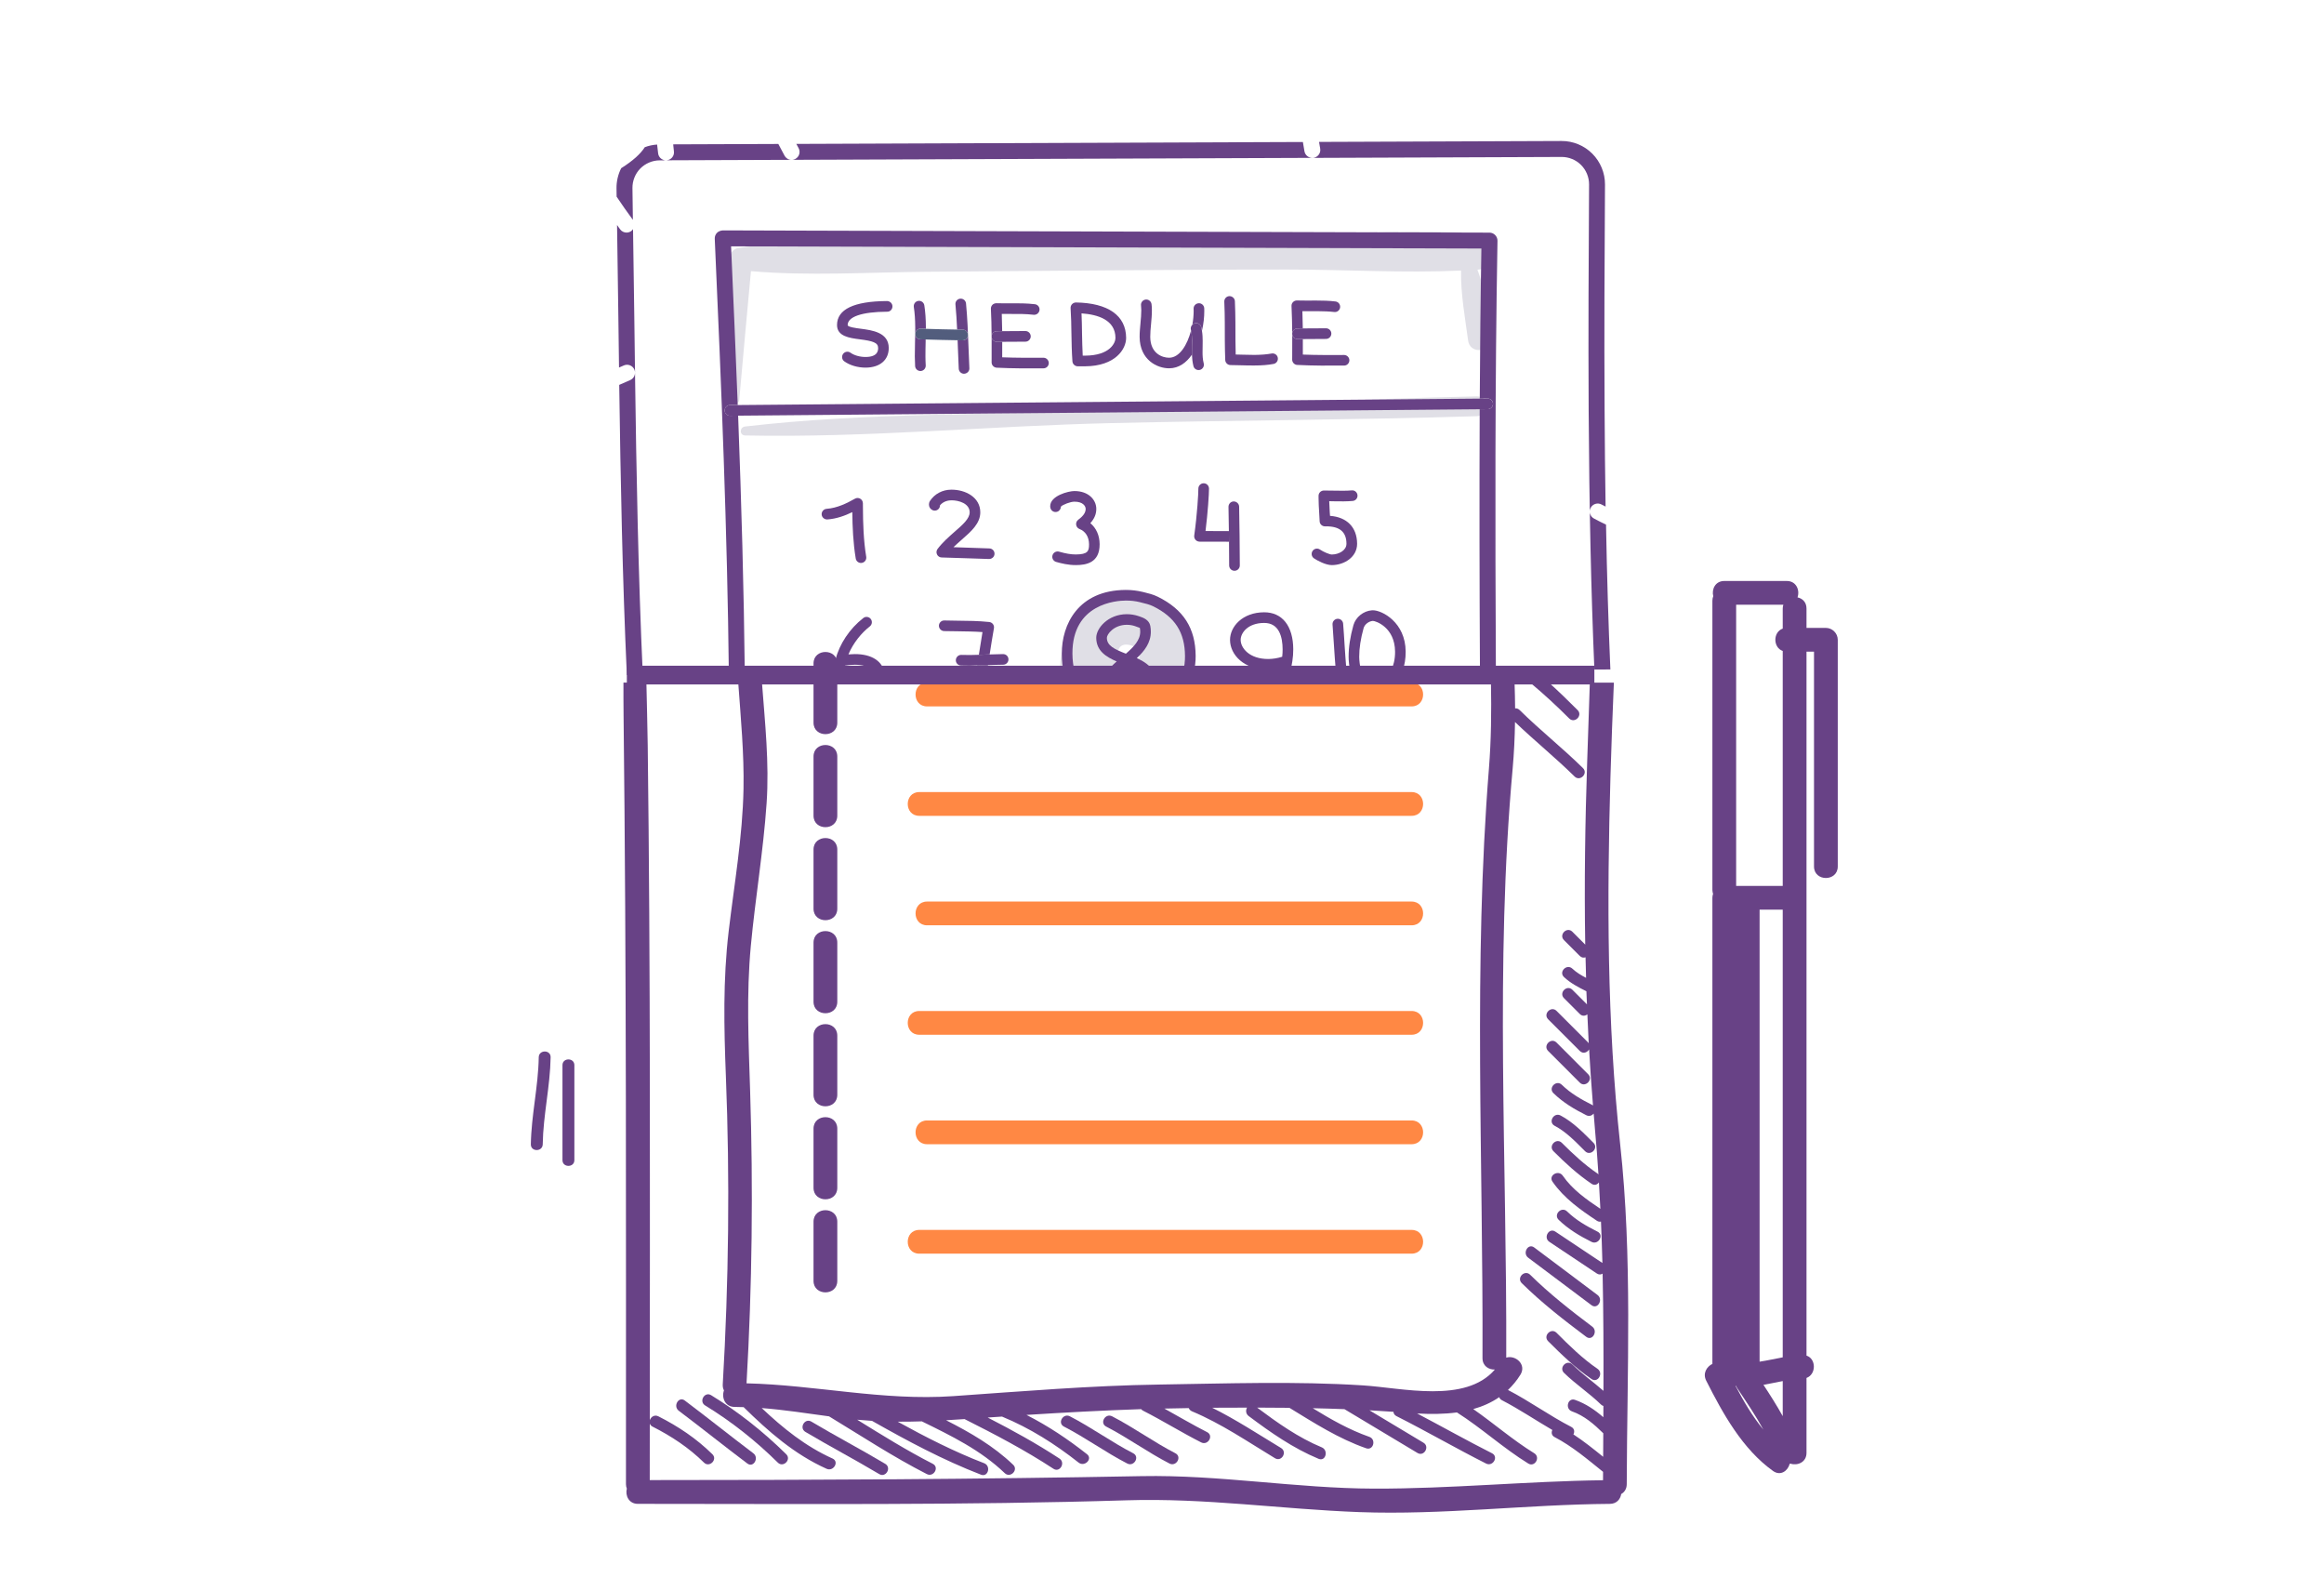 <?xml version="1.0" encoding="utf-8"?>
<!-- Generator: Adobe Illustrator 15.1.0, SVG Export Plug-In . SVG Version: 6.00 Build 0)  -->
<!DOCTYPE svg PUBLIC "-//W3C//DTD SVG 1.1//EN" "http://www.w3.org/Graphics/SVG/1.1/DTD/svg11.dtd">
<svg version="1.1" id="Layer_1" xmlns="http://www.w3.org/2000/svg" xmlns:xlink="http://www.w3.org/1999/xlink" x="0px" y="0px"
	 width="124.167px" height="85px" viewBox="-27 2.5 124.167 85" enable-background="new -27 2.5 124.167 85" xml:space="preserve">
<g>
	<g>
		<path fill="#FF8844" d="M48.421,38.961c-8.631,0-17.262,0-25.891,0c-0.818,0-0.818,1.27,0,1.27c8.629,0,17.26,0,25.891,0
			C49.239,40.23,49.239,38.961,48.421,38.961z"/>
		<path fill="#FF8844" d="M22.112,46.076c8.77,0,17.54,0,26.309,0c0.818,0,0.818-1.269,0-1.269c-8.77,0-17.54,0-26.309,0
			C21.295,44.808,21.295,46.076,22.112,46.076z"/>
		<path fill="#FF8844" d="M48.421,50.655c-8.631,0-17.262,0-25.891,0c-0.818,0-0.818,1.268,0,1.268c8.629,0,17.26,0,25.891,0
			C49.239,51.923,49.239,50.655,48.421,50.655z"/>
		<path fill="#FF8844" d="M22.112,57.769c8.77,0,17.54,0,26.309,0c0.818,0,0.818-1.269,0-1.269c-8.77,0-17.54,0-26.309,0
			C21.295,56.5,21.295,57.769,22.112,57.769z"/>
		<path fill="#FF8844" d="M48.421,62.347c-8.631,0-17.262,0-25.891,0c-0.818,0-0.818,1.269,0,1.269c8.629,0,17.26,0,25.891,0
			C49.239,63.615,49.239,62.347,48.421,62.347z"/>
		<path fill="#FF8844" d="M22.112,69.462c8.77,0,17.54,0,26.309,0c0.818,0,0.818-1.269,0-1.269c-8.77,0-17.54,0-26.309,0
			C21.295,68.193,21.295,69.462,22.112,69.462z"/>
		<path fill="#684286" d="M17.735,41.1c0-1.055,0-2.109,0-3.163c0-0.817-1.27-0.817-1.27,0c0,1.054,0,2.108,0,3.163
			C16.466,41.917,17.735,41.917,17.735,41.1z"/>
		<path fill="#684286" d="M17.735,46.068c0-1.055,0-2.107,0-3.162c0-0.818-1.27-0.818-1.27,0c0,1.055,0,2.107,0,3.162
			C16.466,46.887,17.735,46.887,17.735,46.068z"/>
		<path fill="#684286" d="M17.735,51.038c0-1.055,0-2.108,0-3.163c0-0.817-1.27-0.817-1.27,0c0,1.055,0,2.108,0,3.163
			C16.466,51.855,17.735,51.855,17.735,51.038z"/>
		<path fill="#684286" d="M17.735,56.007c0-1.054,0-2.108,0-3.162c0-0.818-1.27-0.818-1.27,0c0,1.054,0,2.108,0,3.162
			C16.466,56.825,17.735,56.825,17.735,56.007z"/>
		<path fill="#684286" d="M17.735,60.977c0-1.054,0-2.107,0-3.162c0-0.818-1.27-0.818-1.27,0c0,1.055,0,2.108,0,3.162
			C16.466,61.795,17.735,61.795,17.735,60.977z"/>
		<path fill="#684286" d="M17.735,65.945c0-1.053,0-2.108,0-3.162c0-0.816-1.27-0.816-1.27,0c0,1.054,0,2.109,0,3.162
			C16.466,66.763,17.735,66.763,17.735,65.945z"/>
		<path fill="#684286" d="M17.735,70.916c0-1.055,0-2.108,0-3.163c0-0.818-1.27-0.818-1.27,0c0,1.055,0,2.108,0,3.163
			C16.466,71.734,17.735,71.734,17.735,70.916z"/>
		<path fill="#684286" d="M70.553,36.038c-0.346,0-0.69,0-1.035,0c0-0.346,0-0.691,0-1.037c0-0.342-0.222-0.538-0.48-0.594
			c0.134-0.372-0.058-0.875-0.572-0.875c-1.113,0-2.227,0-3.341,0c-0.486,0-0.682,0.449-0.589,0.812
			c-0.026,0.071-0.046,0.15-0.046,0.24c0,5.15,0,10.301,0,15.452c0,0.077,0.017,0.145,0.036,0.208
			c-0.02,0.063-0.036,0.131-0.036,0.208c0,8.3,0,16.6,0,24.898c-0.305,0.144-0.528,0.507-0.33,0.896
			c0.891,1.76,1.932,3.649,3.567,4.821c0.404,0.288,0.793-0.001,0.893-0.38c0.015-0.002,0.029-0.004,0.043-0.009
			c0.371,0.12,0.855-0.07,0.855-0.577c0-1.334,0-2.667,0-4.001c0.524-0.193,0.524-1.021,0-1.193c0-7.873,0-15.746,0-23.62
			c0-0.417,0-0.836,0-1.252c0-4.243,0-8.487,0-12.729c0.134,0,0.267,0,0.401,0c0,3.826,0,7.651,0,11.477
			c0,0.818,1.269,0.818,1.269,0c0-4.037,0-8.075,0-12.11C71.188,36.327,70.898,36.038,70.553,36.038z M65.727,76.525
			c0.011,0.002,0.022,0.003,0.033,0.005c0.017,0.044,0.039,0.089,0.069,0.133c0.478,0.717,0.969,1.438,1.384,2.197
			C66.63,78.154,66.151,77.333,65.727,76.525z M68.248,78.141c-0.317-0.571-0.669-1.125-1.03-1.673
			c0.345-0.06,0.688-0.136,1.03-0.201C68.248,76.893,68.248,77.516,68.248,78.141z M68.248,51.288c0,7.904,0,15.808,0,23.711
			c-0.412,0.076-0.824,0.171-1.236,0.232c0-8.048,0-16.096,0-24.145c0.411,0,0.825,0,1.236,0
			C68.248,51.154,68.248,51.221,68.248,51.288z M68.248,35.001c0,0.359,0,0.718,0,1.075c-0.525,0.182-0.525,1.011,0,1.193
			c0,4.183,0,8.366,0,12.55c-0.829,0-1.658,0-2.489,0c0-5.007,0-10.013,0-15.019c0.842,0,1.682,0,2.522,0
			C68.262,34.862,68.248,34.927,68.248,35.001z"/>
		<path fill="#684286" d="M58.353,75.613c-0.806-0.551-1.503-1.236-2.19-1.925c-0.29-0.288-0.738,0.16-0.448,0.45
			c0.727,0.727,1.468,1.441,2.318,2.021C58.371,76.392,58.688,75.843,58.353,75.613z"/>
		<path fill="#684286" d="M58.07,73.358c-1.155-0.868-2.287-1.754-3.318-2.771c-0.291-0.286-0.739,0.162-0.447,0.45
			c1.068,1.054,2.248,1.969,3.446,2.867C58.079,74.151,58.394,73.602,58.07,73.358z"/>
		<path fill="#684286" d="M58.032,72.215c0.328,0.245,0.644-0.305,0.32-0.547c-1.127-0.846-2.255-1.691-3.382-2.537
			c-0.327-0.246-0.644,0.305-0.32,0.547C55.778,70.523,56.905,71.369,58.032,72.215z"/>
		<path fill="#684286" d="M58.032,68.832c0.365,0.183,0.687-0.365,0.32-0.547c-0.591-0.298-1.148-0.612-1.626-1.079
			c-0.294-0.286-0.743,0.163-0.449,0.448C56.795,68.157,57.393,68.511,58.032,68.832z"/>
		<path fill="#684286" d="M56.06,62.63c0.631,0.332,1.128,0.861,1.628,1.359c0.288,0.29,0.737-0.158,0.448-0.448
			c-0.535-0.534-1.079-1.102-1.756-1.459C56.019,61.892,55.697,62.439,56.06,62.63z"/>
		<path fill="#684286" d="M57.405,60.326c0.289,0.289,0.738-0.16,0.447-0.449c-0.563-0.564-1.126-1.128-1.69-1.691
			c-0.29-0.289-0.738,0.16-0.448,0.449C56.277,59.198,56.841,59.762,57.405,60.326z"/>
		<path fill="#684286" d="M9.586,77.305c-0.327-0.246-0.644,0.306-0.321,0.547c1.231,0.928,2.434,1.893,3.665,2.819
			c0.327,0.247,0.643-0.304,0.32-0.547C12.02,79.197,10.817,78.231,9.586,77.305z"/>
		<path fill="#684286" d="M10.995,77.022c-0.35-0.214-0.669,0.334-0.32,0.548c1.413,0.862,2.705,1.89,3.883,3.052
			c0.291,0.288,0.739-0.161,0.448-0.448C13.791,78.976,12.452,77.913,10.995,77.022z"/>
		<path fill="#684286" d="M20.297,80.688c-1.302-0.775-2.644-1.48-3.946-2.255c-0.353-0.211-0.672,0.338-0.321,0.548
			c1.303,0.774,2.644,1.479,3.947,2.255C20.329,81.444,20.648,80.896,20.297,80.688z"/>
		<path fill="#684286" d="M33.547,80.124c-1.164-0.599-2.221-1.375-3.383-1.974c-0.363-0.187-0.684,0.36-0.32,0.547
			c1.163,0.599,2.221,1.375,3.383,1.974C33.589,80.858,33.91,80.312,33.547,80.124z"/>
		<path fill="#684286" d="M35.801,80.124c-1.162-0.599-2.22-1.375-3.382-1.974c-0.362-0.187-0.683,0.36-0.319,0.547
			c1.162,0.599,2.219,1.375,3.383,1.974C35.844,80.858,36.165,80.312,35.801,80.124z"/>
		<path fill="#684286" d="M1.784,58.97c-0.024,1.563-0.397,3.088-0.422,4.65c-0.007,0.411,0.628,0.41,0.635,0
			c0.025-1.563,0.397-3.088,0.422-4.65C2.426,58.561,1.791,58.561,1.784,58.97z"/>
		<path fill="#684286" d="M3.052,59.393c0,1.691,0,3.382,0,5.074c0,0.408,0.636,0.408,0.636,0c0-1.692,0-3.383,0-5.074
			C3.688,58.984,3.052,58.984,3.052,59.393z"/>
		<g>
			<path fill="#684286" d="M59.044,43.971c0.048-1.67,0.112-3.34,0.182-5.01h-1.284c-0.048,1.398-0.093,2.797-0.141,4.196
				c-0.111,3.266-0.159,6.532-0.105,9.797c-0.229-0.23-0.458-0.459-0.688-0.688c-0.29-0.29-0.738,0.159-0.448,0.448
				c0.281,0.281,0.563,0.563,0.846,0.846c0.096,0.097,0.209,0.105,0.307,0.072c0.008,0.365,0.018,0.731,0.028,1.098
				c-0.266-0.139-0.521-0.292-0.732-0.491c-0.297-0.28-0.746,0.167-0.448,0.448c0.344,0.325,0.772,0.548,1.197,0.759
				c0.009,0.233,0.021,0.467,0.03,0.699c-0.261-0.259-0.52-0.52-0.779-0.778c-0.29-0.29-0.738,0.159-0.448,0.448
				c0.281,0.282,0.563,0.563,0.846,0.846c0.13,0.131,0.291,0.106,0.403,0.018c0.022,0.517,0.044,1.033,0.072,1.549
				c-0.01-0.014-0.015-0.028-0.028-0.042c-0.563-0.563-1.126-1.128-1.69-1.691c-0.29-0.289-0.738,0.159-0.448,0.449
				c0.563,0.563,1.127,1.127,1.691,1.691c0.174,0.173,0.4,0.08,0.496-0.084c0.056,1,0.126,2,0.208,2.998
				c-0.014-0.011-0.021-0.021-0.039-0.029c-0.593-0.298-1.147-0.612-1.627-1.079c-0.292-0.285-0.742,0.164-0.447,0.448
				c0.517,0.504,1.113,0.856,1.755,1.178c0.159,0.079,0.303,0.018,0.394-0.087c0.022,0.27,0.041,0.541,0.066,0.812
				c0.075,0.815,0.138,1.63,0.189,2.441c-0.015-0.017-0.026-0.035-0.048-0.05c-0.701-0.476-1.31-1.044-1.909-1.642
				c-0.289-0.289-0.737,0.16-0.447,0.448c0.636,0.637,1.29,1.235,2.036,1.74c0.158,0.108,0.308,0.044,0.393-0.074
				c0.028,0.471,0.056,0.94,0.077,1.41c-0.747-0.5-1.489-1.02-2.009-1.769c-0.231-0.333-0.781-0.017-0.548,0.32
				c0.617,0.889,1.481,1.494,2.37,2.087c0.076,0.052,0.152,0.059,0.22,0.044c0.031,0.738,0.057,1.474,0.076,2.212
				c-0.837-0.561-1.676-1.117-2.514-1.675c-0.341-0.229-0.659,0.322-0.319,0.547c0.846,0.563,1.691,1.127,2.537,1.691
				c0.113,0.075,0.222,0.061,0.307,0.005c0.045,2.086,0.052,4.17,0.045,6.262c-0.545-0.479-1.14-0.901-1.659-1.409
				c-0.293-0.286-0.741,0.162-0.448,0.449c0.62,0.605,1.353,1.085,1.974,1.69c0.04,0.041,0.085,0.064,0.13,0.077
				c0,0.199-0.001,0.4-0.002,0.601c-0.449-0.388-0.93-0.719-1.512-0.926c-0.387-0.138-0.551,0.476-0.169,0.612
				c0.668,0.236,1.182,0.685,1.676,1.171c-0.002,0.418-0.004,0.838-0.006,1.257c-0.517-0.418-1.034-0.833-1.59-1.196
				c0.073-0.135,0.061-0.311-0.117-0.402c-1.161-0.597-2.219-1.372-3.379-1.971c0.245-0.233,0.47-0.501,0.666-0.817
				c0.342-0.553-0.273-1.064-0.758-0.91c0.039-10.498-0.61-20.992,0.343-31.469c0.074-0.828,0.113-1.655,0.125-2.482
				c1.037,0.997,2.157,1.899,3.183,2.911c0.292,0.288,0.74-0.161,0.449-0.448c-1.091-1.075-2.295-2.026-3.384-3.101
				c-0.076-0.075-0.162-0.099-0.242-0.09c-0.001-0.458-0.017-0.917-0.03-1.376h-1.26c0.028,1.532,0.012,3.062-0.109,4.586
				c-0.841,10.505-0.302,20.974-0.344,31.494c-0.001,0.421,0.335,0.624,0.661,0.611c-1.574,1.828-4.935,0.981-7.048,0.846
				c-3.6-0.231-7.275-0.099-10.879-0.045c-3.683,0.055-7.341,0.364-11.012,0.619c-3.76,0.26-7.332-0.595-11.043-0.684
				c0.301-5.201,0.358-10.402,0.192-15.611c-0.082-2.612-0.207-5.162,0.039-7.771c0.239-2.539,0.666-5.052,0.841-7.599
				c0.148-2.15-0.087-4.299-0.248-6.446h-1.268c0.137,1.896,0.318,3.789,0.282,5.689c-0.049,2.543-0.495,5.075-0.793,7.596
				c-0.307,2.595-0.251,5.132-0.149,7.736c0.218,5.49,0.153,10.984-0.167,16.469c-0.006,0.126,0.02,0.229,0.065,0.317
				c-0.137,0.373,0.051,0.881,0.569,0.88c0.161,0,0.321,0.006,0.482,0.012c1.329,1.305,2.708,2.518,4.431,3.292
				c0.369,0.167,0.692-0.379,0.32-0.547c-1.452-0.654-2.651-1.625-3.785-2.696c1.206,0.094,2.398,0.28,3.598,0.443
				c1.73,1.049,3.418,2.161,5.223,3.083c0.363,0.186,0.684-0.361,0.32-0.548c-1.391-0.711-2.714-1.535-4.039-2.355
				c0.264,0.024,0.528,0.045,0.79,0.06c1.89,1.07,3.794,2.092,5.825,2.876c0.382,0.146,0.546-0.467,0.167-0.613
				c-1.602-0.617-3.121-1.392-4.618-2.218c0.429,0.003,0.859-0.004,1.288-0.018c1.574,0.771,3.152,1.54,4.431,2.767
				c0.295,0.282,0.744-0.166,0.449-0.448c-1.055-1.011-2.299-1.724-3.583-2.378c0.328-0.019,0.656-0.039,0.986-0.062
				c1.623,0.816,3.228,1.656,4.75,2.654c0.342,0.225,0.661-0.324,0.32-0.547c-1.234-0.81-2.524-1.517-3.833-2.19
				c0.255-0.018,0.51-0.033,0.765-0.051c0.002,0.001,0.003,0.002,0.004,0.002c1.482,0.61,2.832,1.465,4.088,2.456
				c0.317,0.25,0.77-0.195,0.449-0.448c-1.02-0.804-2.087-1.515-3.234-2.099c2.041-0.129,4.082-0.239,6.127-0.308
				c0.024,0.032,0.059,0.062,0.105,0.084c1.05,0.534,2.05,1.159,3.101,1.692c0.364,0.185,0.685-0.362,0.319-0.547
				c-0.775-0.395-1.525-0.839-2.286-1.26c0.434-0.011,0.868-0.02,1.303-0.025c0.032,0.073,0.088,0.136,0.176,0.173
				c1.567,0.655,2.985,1.629,4.434,2.505c0.353,0.212,0.671-0.337,0.321-0.547c-1.215-0.735-2.407-1.518-3.678-2.15
				c0.62-0.003,1.24-0.006,1.861-0.006c-0.075,0.137-0.071,0.329,0.087,0.448c1.182,0.885,2.369,1.716,3.739,2.287
				c0.379,0.156,0.54-0.457,0.169-0.613c-1.263-0.525-2.366-1.31-3.455-2.123c0.576,0.001,1.151,0.005,1.726,0.011
				c1.33,0.813,2.616,1.643,4.1,2.161c0.386,0.135,0.551-0.478,0.168-0.611c-1.084-0.38-2.058-0.938-3.022-1.529
				c0.565,0.011,1.13,0.029,1.695,0.051c1.3,0.778,2.601,1.561,3.9,2.339c0.352,0.212,0.671-0.337,0.321-0.547
				c-0.963-0.577-1.925-1.154-2.887-1.732c0.427,0.023,0.855,0.05,1.283,0.081c0.006,0.088,0.051,0.172,0.155,0.227
				c1.614,0.814,3.179,1.721,4.793,2.536c0.363,0.184,0.685-0.363,0.319-0.548c-1.349-0.683-2.665-1.423-4.002-2.126
				c0.712,0.04,1.434,0.038,2.126-0.056c1.321,0.839,2.478,1.907,3.811,2.729c0.35,0.216,0.668-0.333,0.321-0.548
				c-1.146-0.707-2.159-1.593-3.259-2.36c0.497-0.14,0.964-0.344,1.388-0.637c0.021,0.063,0.062,0.122,0.142,0.163
				c0.928,0.479,1.793,1.066,2.694,1.59c-0.062,0.132-0.044,0.296,0.124,0.382c0.947,0.494,1.758,1.188,2.587,1.854
				c-0.001,0.149-0.001,0.299-0.002,0.449c-4.084,0.051-8.153,0.46-12.239,0.448c-4.158-0.011-8.237-0.746-12.415-0.667
				c-8.762,0.168-17.514,0.209-26.278,0.211c0-1.006,0.001-2.012,0.002-3.019c0.021,0.062,0.064,0.121,0.142,0.16
				c1.016,0.516,1.939,1.123,2.754,1.925c0.293,0.287,0.741-0.161,0.448-0.448c-0.852-0.838-1.818-1.484-2.883-2.023
				c-0.213-0.108-0.406,0.035-0.461,0.209c0.006-12.017,0.041-24.031-0.11-36.047c-0.014-1.12-0.05-2.233-0.071-3.352H6.31
				c0,0.569-0.001,1.139,0.006,1.706C6.474,54.368,6.444,68.07,6.444,81.772c0,0.09,0.017,0.17,0.046,0.24
				c-0.093,0.363,0.102,0.813,0.589,0.813c8.71,0,17.418,0.08,26.125-0.19c4.195-0.131,8.247,0.475,12.416,0.631
				c4.464,0.165,8.93-0.409,13.394-0.44c0.36-0.003,0.562-0.25,0.604-0.525c0.171-0.096,0.295-0.272,0.296-0.527
				c0.018-6.067,0.309-12.106-0.351-18.154C58.854,57.099,58.856,50.519,59.044,43.971z"/>
			<path fill="#684286" d="M56.84,40.875c0.29,0.29,0.739-0.159,0.448-0.448c-0.501-0.501-1.007-0.994-1.531-1.466h-1.005
				C55.477,39.564,56.17,40.204,56.84,40.875z"/>
		</g>
	</g>
	<g>
		<g>
			<g>
				<path fill="#E0DFE6" d="M51.938,14.968c-3.247-0.229-6.586,0.011-9.842,0.047c-3.373,0.037-6.748,0.065-10.122,0.107
					c-3.282,0.045-6.561,0.104-9.841,0.177c-3.225,0.073-6.52-0.021-9.717,0.454c-0.252,0.037-0.444,0.344-0.438,0.584
					c0.06,2.507,0.098,5.017,0.14,7.525c0.004,0.248,0.358,0.236,0.379-0.003c0.206-2.292,0.409-4.585,0.625-6.877
					c3.077,0.269,6.221,0.063,9.303,0.035c3.279-0.028,6.561-0.054,9.84-0.077c3.188-0.022,6.374-0.044,9.561-0.042
					c3.057,0,6.175,0.195,9.235,0.053c-0.024,1.236,0.223,2.577,0.38,3.75c0.087,0.642,1.024,0.682,1.039-0.006
					c0.021-1.162-0.086-2.618-0.544-3.79C53.196,16.817,53.182,15.054,51.938,14.968z"/>
				<path fill="#E0DFE6" d="M51.9,23.672c-6.518,0.146-13.036,0.472-19.549,0.739c-6.528,0.268-13.041,0.115-19.543,0.87
					c-0.299,0.034-0.312,0.471,0.003,0.478c6.531,0.133,13.02-0.51,19.543-0.66c6.515-0.151,13.037-0.167,19.553-0.369
					C52.584,24.708,52.582,23.657,51.9,23.672z"/>
				<path fill="#E0DFE6" d="M32.078,34.476c-1.474,0.65-2.559,2.335-2.421,3.949l6.473-0.036c0.214-0.444,0.338-0.932,0.325-1.433
					C36.402,34.769,33.916,33.666,32.078,34.476z M33.631,37.856c-0.237,0.168-0.512,0.243-0.761,0.226
					c-0.049-0.055-0.094-0.114-0.136-0.175c-0.094-0.55-0.018-1.094,0.622-0.956c0.384,0.085,0.531,0.357,0.53,0.669
					C33.809,37.709,33.722,37.793,33.631,37.856z"/>
				<path fill="#684286" d="M8.162,10.688c-0.019-0.152-0.037-0.31-0.054-0.467c-0.227,0.015-0.448,0.062-0.658,0.141
					c-0.232,0.365-0.646,0.734-1.261,1.122c-0.168,0.332-0.256,0.705-0.25,1.081c0.002,0.147,0.004,0.293,0.006,0.44
					c0.283,0.421,0.571,0.837,0.869,1.238C6.807,13.678,6.8,13.113,6.791,12.55c-0.006-0.387,0.145-0.769,0.417-1.047
					c0.271-0.275,0.647-0.435,1.034-0.438c0.002,0,0.345-0.001,0.345-0.001C8.372,11.065,8.186,10.907,8.162,10.688z"/>
				<path fill="#684286" d="M42.695,10.584c-0.027-0.157-0.056-0.323-0.084-0.5l-27.064,0.102c0.04,0.075,0.082,0.152,0.121,0.226
					c0.111,0.207,0.035,0.465-0.174,0.576c-0.207,0.111-0.466,0.034-0.577-0.174c-0.109-0.205-0.22-0.413-0.333-0.625l-5.617,0.021
					c0.013,0.125,0.024,0.255,0.039,0.376c0.03,0.234-0.137,0.445-0.372,0.473c-0.015,0.002-0.032,0.003-0.047,0.003l34.53-0.13
					C42.916,10.935,42.734,10.79,42.695,10.584z"/>
				<path fill="#684286" d="M6.729,14.839c-0.075,0.057-0.165,0.083-0.252,0.084c-0.13,0-0.261-0.059-0.344-0.172
					c-0.057-0.076-0.109-0.155-0.165-0.231c0.025,1.648,0.049,3.297,0.07,4.947c0.01,0.886,0.023,1.775,0.035,2.664
					c0.088-0.038,0.173-0.076,0.26-0.113c0.215-0.094,0.466,0.005,0.56,0.222c0.023,0.054,0.035,0.109,0.035,0.165
					c-0.013-0.985-0.026-1.969-0.038-2.948c-0.021-1.573-0.043-3.145-0.068-4.718C6.795,14.776,6.767,14.811,6.729,14.839z"/>
				<path fill="#684286" d="M6.669,22.801c-0.192,0.083-0.387,0.169-0.585,0.257c0.072,5.116,0.171,10.313,0.407,15.5l0.853-0.004
					C7.098,33.151,7,27.73,6.927,22.406C6.929,22.571,6.833,22.73,6.669,22.801z"/>
				<path fill="#684286" d="M58.161,30.195c-0.207-0.111-0.283-0.371-0.171-0.576c0.111-0.208,0.371-0.284,0.578-0.172
					c0.068,0.038,0.146,0.074,0.216,0.11c-0.025-1.642-0.045-3.347-0.053-5.135c-0.025-4.104-0.003-8.212,0.021-12.067
					c0.004-0.613-0.244-1.212-0.677-1.646c-0.431-0.434-1.03-0.681-1.643-0.678L43.474,10.08c0.021,0.122,0.041,0.241,0.06,0.352
					c0.043,0.231-0.109,0.453-0.343,0.496c-0.022,0.003-0.05,0.005-0.074,0.006l13.32-0.051c0.386-0.001,0.765,0.155,1.037,0.429
					c0.273,0.274,0.429,0.653,0.427,1.04c-0.024,3.856-0.045,7.967-0.022,12.076c0.031,5.165,0.128,9.662,0.306,13.834l0.854-0.005
					c-0.105-2.442-0.183-4.999-0.232-7.735C58.582,30.417,58.369,30.309,58.161,30.195z"/>
				<path fill="#684286" d="M52.883,15.054c-0.08-0.082-0.188-0.128-0.303-0.128l-40.964-0.12c-0.117,0.013-0.229,0.047-0.309,0.131
					c-0.082,0.083-0.124,0.197-0.119,0.314c0.354,7.918,0.673,15.665,0.754,23.275l0.852-0.005
					c-0.049-4.558-0.181-9.161-0.357-13.82l-0.433,0.003c-0.156,0.002-0.285-0.124-0.287-0.28c-0.001-0.157,0.125-0.285,0.282-0.287
					l0.417-0.003c-0.109-2.805-0.229-5.628-0.356-8.476l40.088,0.117c-0.047,2.689-0.071,5.355-0.087,8.016l0.42-0.004
					c0.158,0,0.288,0.125,0.288,0.281c0.001,0.158-0.126,0.286-0.283,0.286l-0.428,0.004c-0.021,4.619-0.012,9.233,0.013,13.937
					l0.851-0.006c-0.037-7.745-0.05-15.237,0.086-22.932C53.008,15.244,52.964,15.135,52.883,15.054z"/>
				<path fill="#684286" d="M52.484,24.355c0.157,0,0.284-0.128,0.283-0.286c0-0.157-0.13-0.281-0.286-0.281
					c-0.002,0-0.422,0.004-0.422,0.004l-39.645,0.343l-0.417,0.003c-0.156,0.002-0.283,0.13-0.282,0.287
					c0.002,0.156,0.13,0.282,0.285,0.28c0.001,0,0.435-0.003,0.435-0.003l39.62-0.342L52.484,24.355z"/>
				<path fill="#684286" d="M20.388,18.58c-1.773,0.01-2.671,0.444-2.667,1.287c0.004,0.599,0.672,0.687,1.209,0.756
					c0.694,0.089,0.985,0.174,0.987,0.459c0,0.12,0.002,0.482-0.67,0.485c-0.298,0.001-0.607-0.084-0.806-0.227
					c-0.127-0.093-0.305-0.063-0.396,0.063c-0.092,0.128-0.063,0.306,0.065,0.398c0.296,0.213,0.721,0.336,1.141,0.335
					c0.764-0.005,1.237-0.409,1.233-1.057c-0.006-0.827-0.895-0.941-1.483-1.019c-0.248-0.031-0.712-0.093-0.712-0.195
					c-0.003-0.448,0.763-0.709,2.102-0.716h0.017c0.157,0,0.274-0.13,0.274-0.286C20.682,18.706,20.546,18.578,20.388,18.58z"/>
				<path fill="#684286" d="M21.897,20.326c0.007-0.155,0.143-0.274,0.296-0.272c0.09,0.003,0.183,0.005,0.273,0.008
					c0-0.026,0.002-0.056,0.002-0.081c-0.002-0.455-0.029-0.826-0.083-1.171c-0.024-0.155-0.169-0.263-0.324-0.237
					c-0.157,0.023-0.26,0.168-0.237,0.324c0.048,0.316,0.073,0.662,0.075,1.087c0.002,0.257-0.004,0.514-0.011,0.77
					c-0.006,0.263-0.012,0.524-0.011,0.788c0.001,0.17,0.007,0.338,0.016,0.507c0.008,0.152,0.133,0.268,0.284,0.268
					c0.005,0,0.01,0,0.015,0c0.156-0.008,0.276-0.143,0.268-0.3c-0.01-0.158-0.014-0.318-0.015-0.477
					c-0.002-0.258,0.005-0.515,0.01-0.772c0.002-0.045,0.002-0.091,0.002-0.136c-0.095-0.004-0.192-0.006-0.287-0.009
					C22.014,20.616,21.892,20.484,21.897,20.326z"/>
				<path fill="#684286" d="M24.613,18.708c-0.015-0.155-0.151-0.269-0.311-0.255c-0.156,0.015-0.271,0.153-0.254,0.31
					c0.044,0.454,0.069,0.895,0.089,1.341c0.053,0,0.103,0.001,0.155,0.003l0.15,0.002c0.156,0.003,0.281,0.132,0.278,0.289
					c-0.001,0.153-0.128,0.278-0.282,0.279c-0.007,0-0.156-0.001-0.156-0.001c-0.04-0.002-0.08-0.004-0.119-0.004
					c0.005,0.126,0.009,0.25,0.014,0.377c0.013,0.378,0.027,0.76,0.047,1.144c0.008,0.153,0.134,0.272,0.284,0.27
					c0.171-0.008,0.292-0.141,0.284-0.297c-0.019-0.383-0.034-0.76-0.047-1.136C24.718,20.276,24.688,19.499,24.613,18.708z"/>
				<path fill="#525D7D" d="M24.432,20.677c0.161-0.001,0.287-0.125,0.289-0.279c0.002-0.157-0.122-0.286-0.278-0.289l-0.15-0.002
					c-0.052-0.001-0.103-0.003-0.155-0.003c-0.549-0.01-1.11-0.021-1.671-0.041c-0.091-0.003-0.184-0.005-0.273-0.008
					c-0.153-0.002-0.289,0.117-0.296,0.272c-0.005,0.158,0.117,0.29,0.273,0.297c0.095,0.003,0.192,0.005,0.287,0.009
					c0.573,0.019,1.145,0.03,1.706,0.04c0.039,0,0.08,0.002,0.119,0.004L24.432,20.677z"/>
				<path fill="#684286" d="M28.747,21.608c-0.721,0.003-1.464,0.006-2.201-0.023c0.001-0.276,0.001-0.552,0.001-0.829h-0.283
					c-0.156,0.002-0.285-0.125-0.285-0.282c-0.001-0.156,0.125-0.285,0.283-0.285l0.283-0.001c-0.004-0.336-0.011-0.638-0.022-0.919
					c0.141,0.001,0.284,0.001,0.428,0c0.448-0.003,0.865-0.004,1.272,0.044c0.156,0.017,0.297-0.094,0.316-0.249
					c0.02-0.157-0.093-0.298-0.248-0.315c-0.443-0.053-0.897-0.051-1.335-0.048c-0.24-0.001-0.482,0.004-0.72-0.005
					c-0.075,0.002-0.156,0.028-0.212,0.084c-0.055,0.057-0.086,0.134-0.082,0.214c0.024,0.446,0.035,0.933,0.039,1.534
					c0.001,0.365,0,0.727,0,1.091l-0.001,0.236c0,0.151,0.119,0.276,0.27,0.285c0.841,0.042,1.686,0.039,2.503,0.034
					c0.157,0,0.283-0.128,0.282-0.286C29.03,21.732,28.903,21.606,28.747,21.608z"/>
				<path fill="#684286" d="M25.978,20.475c0,0.157,0.129,0.284,0.285,0.282h0.283l1.241-0.007c0.157-0.002,0.284-0.129,0.283-0.286
					c-0.001-0.156-0.129-0.284-0.287-0.283l-1.24,0.008l-0.283,0.001C26.104,20.189,25.977,20.318,25.978,20.475z"/>
				<path fill="#684286" d="M44.81,21.461c-0.72,0.003-1.465,0.007-2.202-0.022c0.002-0.274,0.002-0.552,0-0.829l-0.281,0.001
					c-0.156,0.001-0.284-0.125-0.286-0.282c-0.002-0.157,0.125-0.285,0.282-0.285l0.283-0.003c-0.005-0.335-0.011-0.637-0.022-0.918
					c0.585,0.005,1.159-0.021,1.702,0.042c0.154,0.02,0.296-0.091,0.314-0.248c0.018-0.155-0.094-0.297-0.248-0.315
					c-0.685-0.082-1.383-0.03-2.055-0.053c-0.078-0.003-0.158,0.027-0.212,0.085c-0.058,0.055-0.087,0.134-0.082,0.212
					c0.022,0.448,0.032,0.936,0.039,1.534c0,0.365,0,0.73-0.002,1.093l-0.002,0.234c0,0.153,0.121,0.278,0.27,0.285
					c0.844,0.044,1.688,0.04,2.505,0.034c0.158,0,0.283-0.129,0.281-0.285C45.094,21.587,44.966,21.46,44.81,21.461z"/>
				<path fill="#684286" d="M42.04,20.33c0.002,0.157,0.13,0.283,0.286,0.282l0.281-0.001l1.242-0.008
					c0.156-0.001,0.282-0.128,0.282-0.286c0-0.157-0.129-0.283-0.285-0.282l-1.241,0.007l-0.283,0.003
					C42.165,20.045,42.038,20.172,42.04,20.33z"/>
				<path fill="#684286" d="M30.487,18.656c-0.072,0-0.155,0.032-0.21,0.09c-0.054,0.058-0.082,0.135-0.077,0.215
					c0.03,0.448,0.038,0.906,0.044,1.352c0.008,0.486,0.017,0.988,0.054,1.489c0.011,0.147,0.137,0.263,0.285,0.263h0.396
					c1.611-0.01,2.191-0.916,2.188-1.521C33.159,19.355,32.206,18.684,30.487,18.656z M30.975,21.496h-0.127
					c-0.023-0.397-0.028-0.801-0.037-1.192c-0.004-0.349-0.01-0.707-0.027-1.066c0.885,0.062,1.809,0.355,1.813,1.309
					C32.6,20.807,32.311,21.49,30.975,21.496z"/>
				<path fill="#684286" d="M37.34,18.969c-0.006-0.153-0.133-0.274-0.286-0.273c-0.165,0.006-0.289,0.138-0.282,0.296
					c0,0.038,0.002,0.078,0.003,0.117c0,0.231-0.024,0.483-0.069,0.735c0.035-0.036,0.074-0.065,0.128-0.079
					c0.15-0.039,0.306,0.052,0.345,0.205c0.017,0.067,0.029,0.133,0.041,0.197c0.084-0.366,0.125-0.734,0.123-1.062
					C37.342,19.058,37.341,19.014,37.34,18.969z"/>
				<path fill="#684286" d="M36.685,21.005c0.004-0.101,0.007-0.201,0.007-0.301c-0.003-0.226-0.021-0.397-0.056-0.55
					c-0.2,0.767-0.609,1.45-1.172,1.454c-0.371,0-1.003-0.231-1.008-1.113c-0.002-0.213,0.02-0.443,0.043-0.685
					c0.022-0.247,0.047-0.501,0.044-0.747c0-0.107-0.005-0.212-0.018-0.313c-0.018-0.156-0.161-0.268-0.313-0.25
					c-0.155,0.017-0.269,0.159-0.249,0.315c0.009,0.081,0.013,0.166,0.014,0.251c0.001,0.217-0.021,0.447-0.043,0.691
					c-0.023,0.245-0.047,0.499-0.046,0.74c0.008,1.236,0.948,1.679,1.58,1.675c0.516-0.002,0.917-0.3,1.216-0.731
					c0-0.041-0.002-0.083-0.002-0.122C36.681,21.216,36.684,21.111,36.685,21.005z"/>
				<path fill="#684286" d="M36.833,19.766c-0.054,0.013-0.093,0.043-0.128,0.079c-0.068,0.068-0.104,0.166-0.078,0.268
					c0.003,0.012,0.006,0.028,0.009,0.042c0.034,0.152,0.053,0.324,0.056,0.55c0,0.1-0.003,0.2-0.007,0.301
					c-0.001,0.106-0.004,0.211-0.003,0.316c0,0.039,0.002,0.082,0.002,0.122c0.008,0.18,0.023,0.391,0.079,0.609
					c0.031,0.129,0.148,0.213,0.275,0.213c0.023,0,0.047-0.004,0.069-0.008c0.153-0.04,0.244-0.195,0.206-0.346
					c-0.055-0.21-0.063-0.427-0.063-0.594c-0.001-0.1,0.001-0.199,0.004-0.3c0.002-0.105,0.004-0.21,0.003-0.316
					c-0.001-0.149-0.006-0.335-0.038-0.533c-0.012-0.064-0.024-0.13-0.041-0.197C37.139,19.818,36.983,19.727,36.833,19.766z"/>
				<path fill="#684286" d="M40.943,21.382c-0.265,0.048-0.561,0.072-0.926,0.075c-0.227,0-0.451-0.006-0.676-0.013
					c-0.107-0.003-0.215-0.006-0.32-0.008c-0.008-0.251-0.012-0.5-0.013-0.752l-0.003-0.954c-0.002-0.315-0.008-0.728-0.027-1.143
					c-0.006-0.157-0.149-0.274-0.295-0.27c-0.158,0.007-0.278,0.139-0.271,0.296c0.02,0.405,0.024,0.81,0.026,1.119l0.002,0.955
					c0.004,0.347,0.007,0.694,0.022,1.04c0.006,0.152,0.13,0.272,0.282,0.272c0.193,0.002,0.387,0.006,0.581,0.012
					c0.231,0.006,0.463,0.014,0.695,0.01c0.4,0,0.725-0.027,1.022-0.082c0.155-0.028,0.256-0.176,0.228-0.33
					C41.246,21.457,41.096,21.354,40.943,21.382z"/>
				<path fill="#684286" d="M19.103,29.383c0-0.101-0.055-0.195-0.141-0.245c-0.087-0.052-0.195-0.052-0.283-0.002
					c-0.434,0.246-0.955,0.502-1.516,0.542c-0.155,0.013-0.274,0.147-0.263,0.304c0.012,0.157,0.152,0.271,0.305,0.263
					c0.49-0.035,0.936-0.198,1.332-0.391c0.01,0.799,0.044,1.641,0.184,2.478c0.022,0.138,0.144,0.238,0.28,0.238
					c0.016,0,0.031-0.002,0.047-0.005c0.154-0.025,0.258-0.171,0.233-0.326c-0.146-0.886-0.172-1.795-0.176-2.646L19.103,29.383z"/>
				<path fill="#684286" d="M25.859,31.793c-0.348-0.011-0.696-0.024-1.044-0.036c-0.292-0.009-0.582-0.021-0.874-0.03
					c0.141-0.135,0.289-0.265,0.434-0.393c0.516-0.451,1.003-0.877,1-1.474c-0.003-0.794-0.782-1.208-1.547-1.205
					c-0.474,0.002-0.893,0.223-1.144,0.606c-0.024,0.038-0.041,0.083-0.045,0.125c-0.003,0.02-0.007,0.054-0.006,0.07
					c0.001,0.123,0.07,0.235,0.182,0.288c0.14,0.071,0.311,0.013,0.38-0.129c0.021-0.04,0.029-0.085,0.029-0.128
					c0.197-0.226,0.46-0.262,0.608-0.264c0.392-0.002,0.973,0.167,0.976,0.64c0.001,0.338-0.373,0.665-0.807,1.042
					c-0.301,0.264-0.641,0.563-0.909,0.917c-0.064,0.085-0.076,0.198-0.028,0.295c0.045,0.096,0.142,0.158,0.249,0.159
					c0.493,0.013,0.988,0.03,1.483,0.047c0.348,0.01,0.698,0.024,1.047,0.035c0.162,0,0.289-0.122,0.292-0.276
					C26.14,31.927,26.018,31.796,25.859,31.793z"/>
				<path fill="#684286" d="M31.255,30.444c0.214-0.236,0.321-0.49,0.318-0.767c-0.002-0.475-0.407-0.952-1.176-0.949
					c-0.312,0.002-1.291,0.249-1.287,0.814c0,0.031,0.008,0.083,0.019,0.114c0.05,0.148,0.21,0.228,0.36,0.176
					c0.119-0.041,0.193-0.151,0.192-0.271c0.097-0.107,0.513-0.265,0.718-0.265c0.478-0.003,0.605,0.251,0.606,0.384
					c0.001,0.196-0.125,0.381-0.397,0.58c-0.083,0.062-0.125,0.164-0.112,0.267c0.013,0.103,0.083,0.191,0.177,0.227
					c0.324,0.125,0.508,0.42,0.512,0.816c0.002,0.369-0.067,0.54-0.703,0.545c-0.254,0.002-0.539-0.046-0.897-0.149
					c-0.152-0.044-0.309,0.045-0.353,0.195c-0.043,0.15,0.043,0.308,0.194,0.352c0.259,0.074,0.652,0.173,1.059,0.17
					c0.547-0.001,1.272-0.121,1.266-1.116C31.75,31.101,31.569,30.703,31.255,30.444z"/>
				<path fill="#684286" d="M37.889,30.865c-0.159-0.001-0.318-0.001-0.48-0.002c0.124-0.995,0.187-1.977,0.185-2.267
					c-0.002-0.158-0.127-0.284-0.287-0.283c-0.155,0-0.281,0.129-0.281,0.285c0.003,0.243-0.063,1.381-0.221,2.508
					c-0.011,0.081,0.015,0.164,0.068,0.226c0.054,0.061,0.131,0.097,0.214,0.099c0.267,0,0.534,0,0.802,0.001
					c0.257,0.003,0.518,0.003,0.776,0.003c-0.002-0.19-0.005-0.379-0.007-0.568C38.401,30.867,38.145,30.867,37.889,30.865z"/>
				<path fill="#684286" d="M38.913,29.283c-0.156,0.003-0.279,0.132-0.277,0.29c0.01,0.436,0.017,0.866,0.021,1.295
					c0.002,0.188,0.005,0.378,0.007,0.568c0.003,0.417,0.006,0.838,0.008,1.269c0.001,0.157,0.129,0.283,0.287,0.281
					c0.156,0,0.282-0.128,0.282-0.285c-0.007-1.074-0.014-2.087-0.036-3.141C39.2,29.403,39.067,29.283,38.913,29.283z"/>
				<path fill="#684286" d="M45.22,28.693c-0.271,0.024-0.624,0.021-0.964,0.013c-0.17-0.003-0.337-0.006-0.526-0.006
					c-0.156,0.002-0.282,0.127-0.282,0.282v0.109c0,0.269,0.017,0.534,0.033,0.792c0.01,0.153,0.02,0.305,0.025,0.459
					c0.005,0.153,0.132,0.272,0.286,0.272c0.005,0,0.055,0,0.055,0c0.731-0.006,1.09,0.299,1.092,0.928
					c0.003,0.353-0.404,0.574-0.784,0.576c-0.116,0-0.446-0.139-0.63-0.264c-0.129-0.089-0.306-0.058-0.395,0.072
					c-0.089,0.129-0.057,0.305,0.072,0.395c0.174,0.12,0.635,0.366,0.958,0.363c0.665-0.003,1.351-0.432,1.348-1.145
					c-0.007-0.873-0.542-1.419-1.447-1.486c-0.005-0.069-0.008-0.138-0.015-0.206c-0.012-0.197-0.023-0.388-0.028-0.577
					c0.074,0.001,0.15,0.003,0.225,0.005c0.363,0.008,0.733,0.01,1.028-0.018c0.156-0.012,0.271-0.149,0.257-0.306
					C45.515,28.794,45.376,28.675,45.22,28.693z"/>
				<path fill="#684286" d="M18.664,37.437c-0.117,0.002-0.229,0.006-0.334,0.016c0.257-0.613,0.7-1.15,1.143-1.495
					c0.123-0.096,0.146-0.274,0.049-0.399c-0.097-0.122-0.275-0.146-0.398-0.047c-0.736,0.572-1.271,1.388-1.486,2.217
					c-0.005,0.015-0.009,0.031-0.012,0.046c-0.058,0.241-0.088,0.485-0.088,0.72l0.565-0.002c0.002-0.148,0.016-0.296,0.042-0.44
					c0.15-0.028,0.321-0.045,0.521-0.047c0.282,0,0.901,0.047,1.022,0.477l0.572-0.002C20.176,37.826,19.583,37.432,18.664,37.437z"
					/>
				<path fill="#684286" d="M25.875,37.455c0.071-0.465,0.148-0.936,0.229-1.397c0.014-0.079-0.005-0.158-0.052-0.222
					c-0.047-0.063-0.119-0.104-0.197-0.113c-0.57-0.06-1.146-0.066-1.704-0.07c-0.233-0.003-0.464-0.007-0.694-0.012
					c-0.158-0.006-0.288,0.119-0.293,0.275c-0.003,0.156,0.12,0.287,0.277,0.292c0.233,0.005,0.467,0.009,0.705,0.01
					c0.444,0.007,0.899,0.011,1.347,0.043c-0.07,0.406-0.134,0.813-0.195,1.213c0.13-0.003,0.262-0.007,0.392-0.013
					C25.753,37.46,25.814,37.46,25.875,37.455z"/>
				<path fill="#684286" d="M25.714,38.027c-0.169,0.007-0.337,0.011-0.506,0.014c-0.021,0.137-0.042,0.272-0.065,0.408l0.575-0.002
					c0.022-0.141,0.045-0.282,0.068-0.42C25.761,38.027,25.737,38.027,25.714,38.027z"/>
				<path fill="#684286" d="M25.786,38.027c0.272-0.011,0.544-0.021,0.812-0.023c0.157,0,0.284-0.129,0.282-0.285
					c0-0.158-0.128-0.282-0.286-0.282c-0.237,0.002-0.478,0.01-0.718,0.019c-0.061,0.005-0.122,0.005-0.185,0.006
					c-0.13,0.006-0.262,0.01-0.392,0.013c-0.315,0.011-0.628,0.018-0.938,0.005c-0.148-0.008-0.287,0.118-0.292,0.276
					c-0.007,0.154,0.116,0.286,0.272,0.292c0.152,0.006,0.305,0.007,0.459,0.007c0.135-0.001,0.272-0.007,0.408-0.013
					c0.169-0.003,0.337-0.007,0.506-0.014C25.737,38.027,25.761,38.027,25.786,38.027z"/>
				<path fill="#684286" d="M34.862,34.375c-0.251-0.125-0.519-0.188-0.755-0.246l-0.073-0.017
					c-0.287-0.068-0.586-0.104-0.894-0.102c-2.53,0.014-3.418,1.845-3.409,3.406c0.002,0.361,0.037,0.694,0.099,1.006l0.592-0.005
					c-0.079-0.329-0.122-0.666-0.124-1.003c-0.014-2.685,2.367-2.834,2.846-2.836c0.261-0.003,0.515,0.026,0.755,0.085l0.074,0.02
					c0.218,0.05,0.442,0.106,0.638,0.2c1.17,0.577,1.694,1.397,1.702,2.659c0.003,0.281-0.035,0.564-0.104,0.844l0.58-0.002
					c0.061-0.281,0.094-0.565,0.093-0.845C36.874,36.056,36.231,35.051,34.862,34.375z"/>
				<path fill="#684286" d="M42.047,37.824c0.033-0.217,0.051-0.433,0.049-0.649c-0.006-1.241-0.591-1.977-1.563-1.971
					c-1.143,0.006-1.818,0.758-1.815,1.481c0.005,0.774,0.726,1.589,2.052,1.581c0.205-0.001,0.418-0.024,0.628-0.071
					c-0.014,0.056-0.029,0.107-0.043,0.161l0.586-0.004c0.04-0.169,0.077-0.339,0.102-0.512
					C42.046,37.834,42.046,37.829,42.047,37.824z M41.506,37.579c-0.25,0.079-0.498,0.118-0.737,0.12
					c-1.02,0.005-1.48-0.591-1.482-1.016c-0.004-0.376,0.384-0.907,1.249-0.91c0.813-0.006,0.989,0.761,0.992,1.405
					C41.53,37.309,41.521,37.442,41.506,37.579z"/>
				<path fill="#684286" d="M44.761,35.81c-0.012-0.154-0.149-0.271-0.307-0.259c-0.154,0.014-0.271,0.15-0.259,0.307
					c0.03,0.371,0.054,0.748,0.077,1.13c0.029,0.444,0.058,0.898,0.099,1.351l0.57-0.001c-0.041-0.465-0.071-0.928-0.102-1.386
					C44.816,36.567,44.792,36.188,44.761,35.81z"/>
				<path fill="#684286" d="M46.349,35.097c-0.017,0.001-0.037,0.001-0.051,0.002c-0.454,0.032-0.867,0.366-0.988,0.796
					c-0.173,0.617-0.259,1.188-0.256,1.693c0.002,0.213,0.028,0.475,0.083,0.748l0.583-0.005c-0.067-0.27-0.097-0.547-0.1-0.746
					c-0.001-0.452,0.077-0.972,0.236-1.539c0.055-0.194,0.272-0.366,0.495-0.381c0.146,0,1.177,0.337,1.185,1.644
					c0.004,0.402-0.085,0.742-0.212,1.014l0.618-0.003c0.101-0.295,0.164-0.634,0.16-1.014
					C48.095,35.746,46.844,35.095,46.349,35.097z"/>
				<path fill="#684286" d="M33.739,37.651c0.406-0.378,0.752-0.824,0.748-1.417c0-0.097-0.009-0.196-0.028-0.301
					c-0.062-0.33-0.383-0.442-0.575-0.508l-0.042-0.014c-0.207-0.071-0.424-0.106-0.647-0.106c-0.997,0.007-1.626,0.752-1.625,1.262
					c0.005,0.697,0.529,1.021,1.093,1.262c-0.206,0.182-0.398,0.37-0.55,0.582l0.762-0.005c0.118-0.114,0.249-0.227,0.386-0.341
					c0.267,0.108,0.484,0.212,0.647,0.334l0.743-0.004C34.459,38.047,34.109,37.822,33.739,37.651z M33.154,37.415
					c-0.632-0.246-1.015-0.433-1.016-0.85c-0.002-0.178,0.361-0.688,1.06-0.693c0.157,0,0.311,0.024,0.455,0.075l0.048,0.018
					c0.063,0.021,0.181,0.062,0.199,0.073c0.013,0.068,0.02,0.137,0.02,0.198C33.923,36.695,33.57,37.055,33.154,37.415z"/>
			</g>
			<line fill="none" stroke="#684286" stroke-miterlimit="10" x1="6.491" y1="38.558" x2="58.184" y2="38.558"/>
		</g>
	</g>
</g>
</svg>
